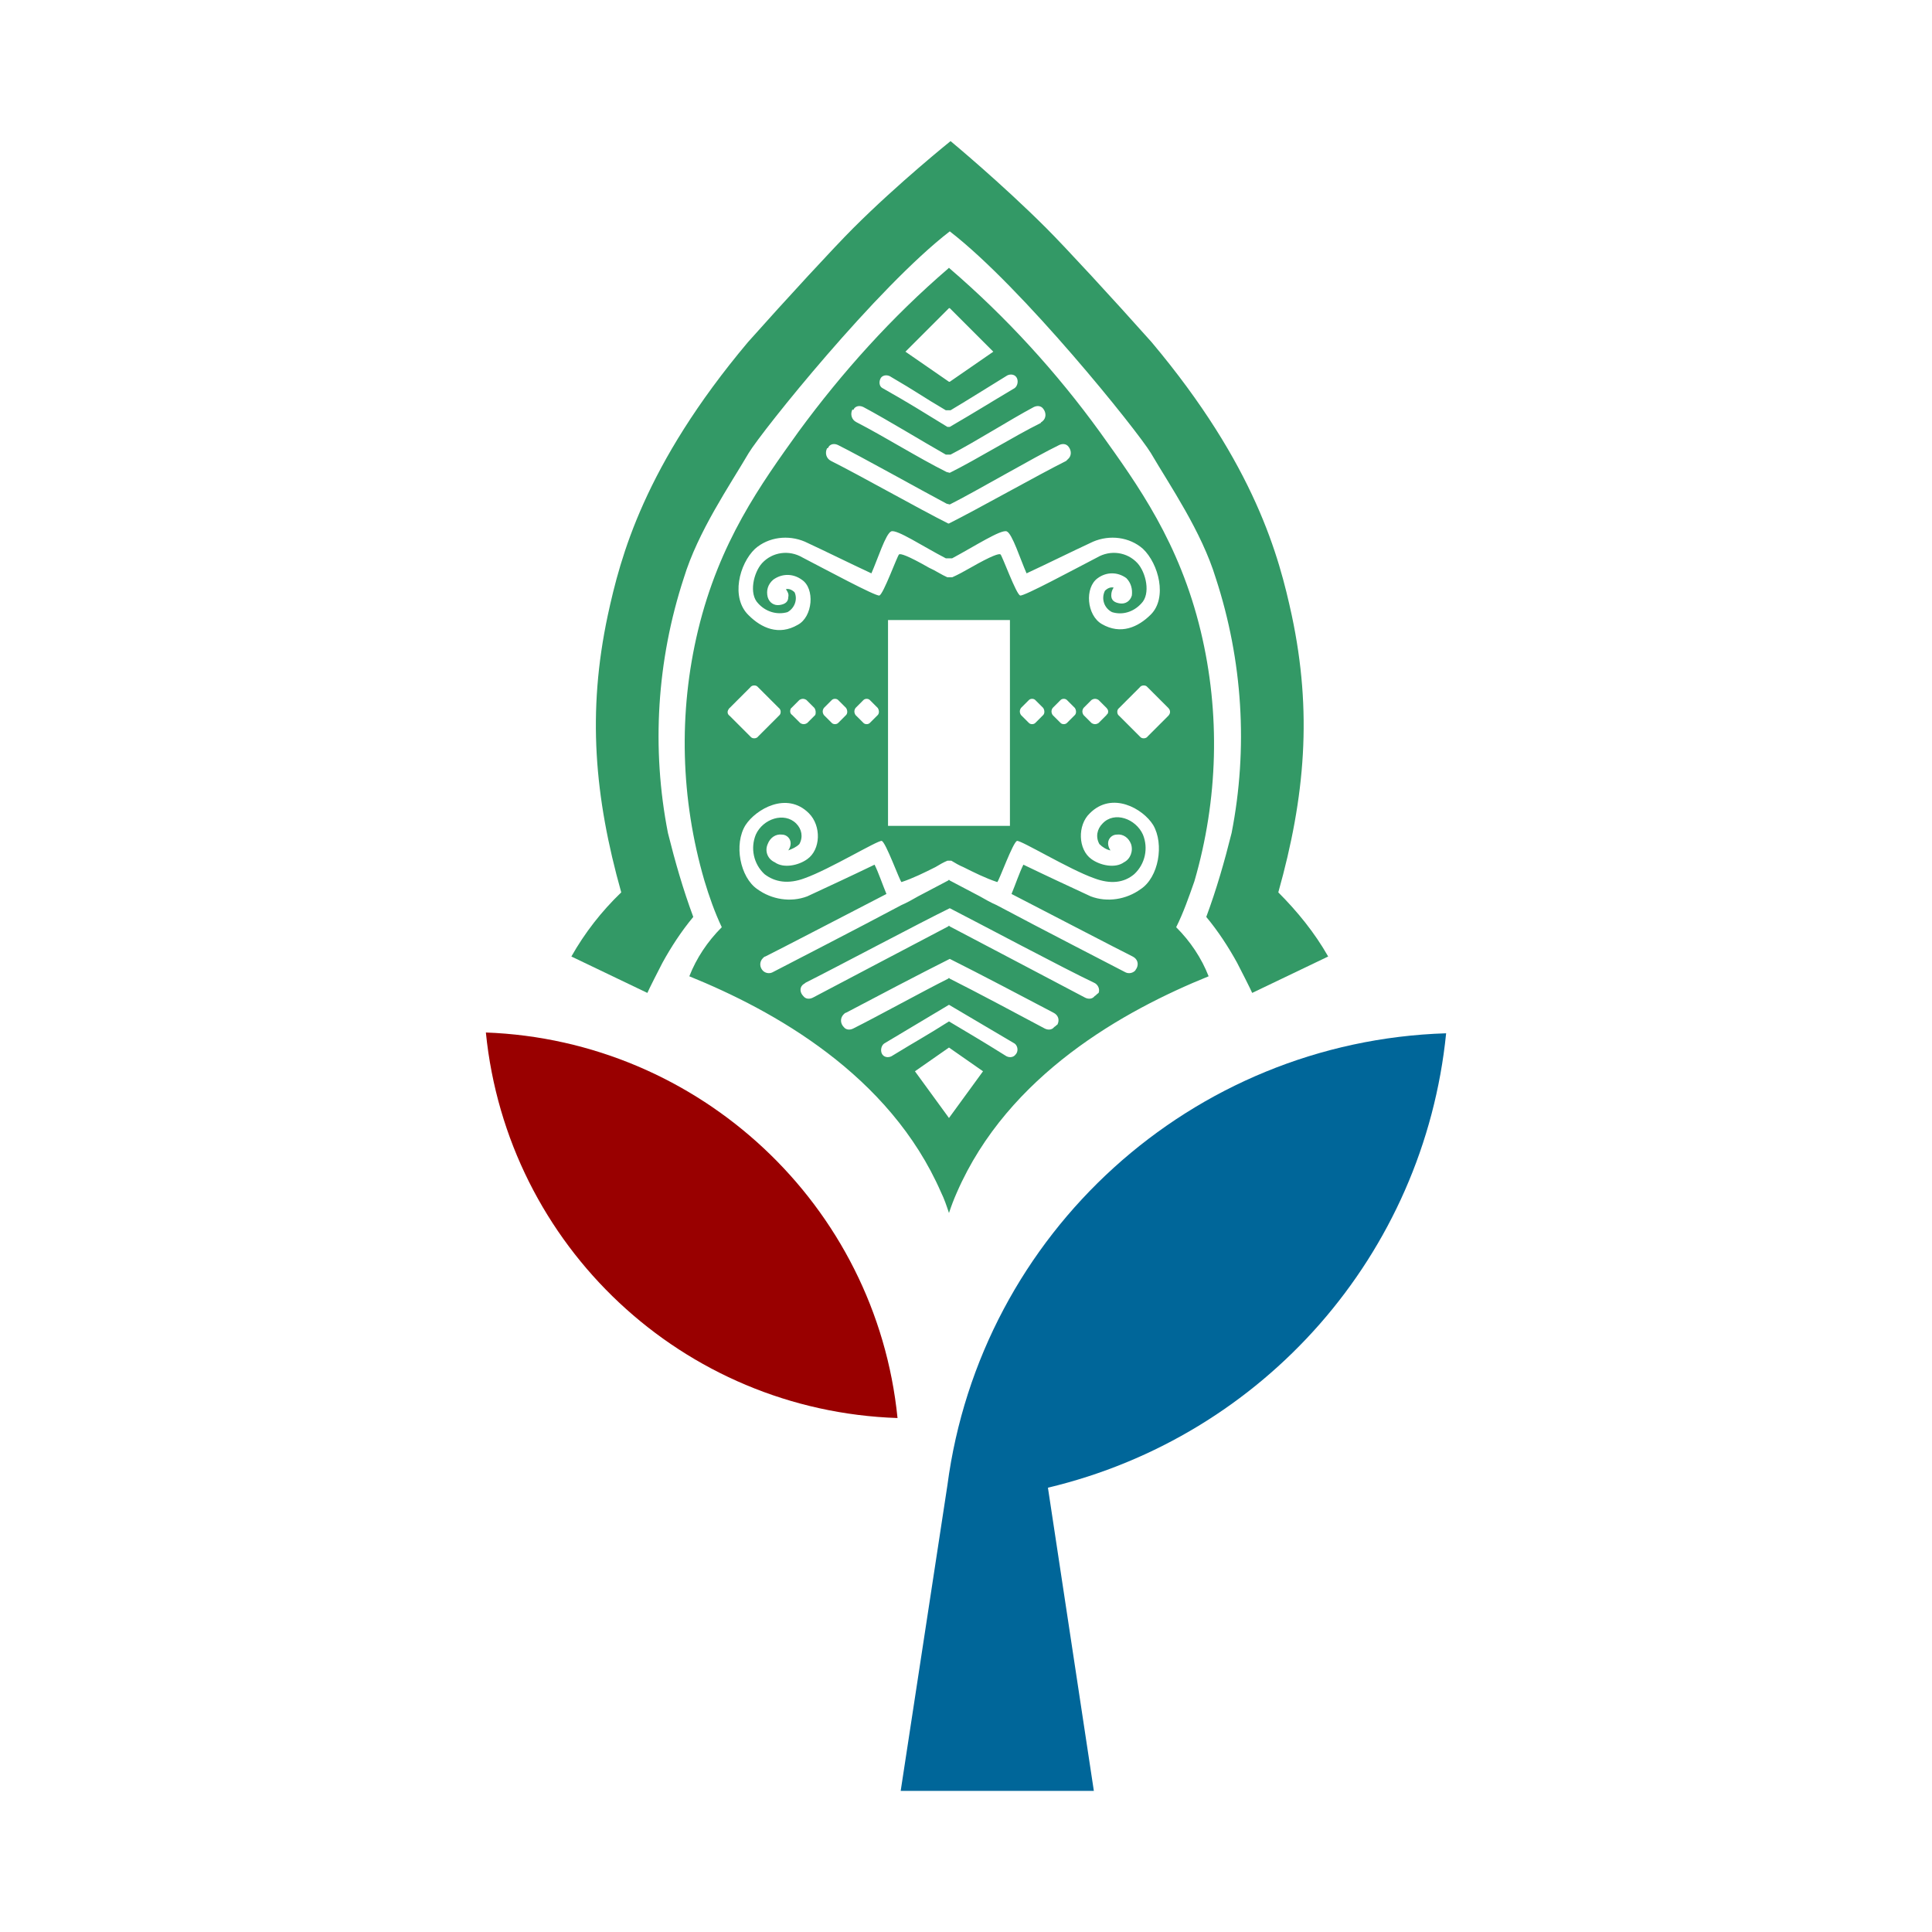 <?xml version="1.0" encoding="UTF-8" standalone="no"?>
<!-- Generator: Adobe Illustrator 22.1.0, SVG Export Plug-In . SVG Version: 6.00 Build 0)  -->

<svg:svg
   version="1.1"
   id="Layer_1"
   x="0px"
   y="0px"
   viewBox="0 0 244.05 244.05"
   xml:space="preserve"
   sodipodi:docname="Logo Komunitas Wikimedia Mataram Rendered.svg"
   width="244.05"
   height="244.05"
   inkscape:version="1.4.2 (ebf0e940d0, 2025-05-08)"
   xmlns:inkscape="http://www.inkscape.org/namespaces/inkscape"
   xmlns:sodipodi="http://sodipodi.sourceforge.net/DTD/sodipodi-0.dtd"
   xmlns:svg="http://www.w3.org/2000/svg"
   xmlns:rdf="http://www.w3.org/1999/02/22-rdf-syntax-ns#"
   xmlns:cc="http://creativecommons.org/ns#"
   xmlns:dc="http://purl.org/dc/elements/1.1/"><svg:defs
   id="defs2" /><sodipodi:namedview
   id="namedview2"
   pagecolor="#ffffff"
   bordercolor="#000000"
   borderopacity="0.25"
   inkscape:showpageshadow="2"
   inkscape:pageopacity="0.0"
   inkscape:pagecheckerboard="0"
   inkscape:deskcolor="#d1d1d1"
   inkscape:zoom="1.2005752"
   inkscape:cx="115.36137"
   inkscape:cy="122.02485"
   inkscape:window-width="1366"
   inkscape:window-height="712"
   inkscape:window-x="0"
   inkscape:window-y="0"
   inkscape:window-maximized="1"
   inkscape:current-layer="Layer_1" />
<svg:style
   type="text/css"
   id="style1">
	.st0{fill:#332C2B;}
	.st1{fill:#990000;}
	.st2{fill:#006699;}
	.st3{fill:#339966;}
</svg:style>
<svg:title
   id="title1">Logo Komunitas Wikimedia Mataram Rendered</svg:title>
<svg:g
   id="g2"
   transform="translate(49.775,17.825)"><svg:g
     id="Leaf">
	<svg:g
   id="Layer_2_1_">
		<svg:g
   id="g157">
			<svg:path
   id="path7"
   class="st1"
   d="m 63.6,161.3 c -27.1,-0.9 -49.3,-21.7 -52,-48.7 27,1 49.3,21.8 52,48.7 z" />
			<svg:path
   id="path8"
   class="st2"
   d="m 82.6,170.1 c 27.3,-6.5 47.5,-29.5 50.3,-57.4 -32.1,1 -58.8,25.2 -63,57.1 L 64,208.4 h 24.4 z" />
		</svg:g>
	</svg:g>
</svg:g><svg:g
     id="outer_lumbung">
	<svg:path
   class="st3"
   d="m 118,103 -9.6,4.6 c 0,0 -0.2,-0.5 -1.9,-3.8 -1.1,-2 -2.4,-4 -3.9,-5.8 1.3,-3.5 2.3,-7 3.2,-10.6 2.1,-10.7 1.4,-21.8 -2,-32.2 C 102,49.3 98,43.5 95.6,39.4 93.9,36.6 79.4,18.5 70.2,11.4 61,18.5 46.5,36.6 44.8,39.4 c -2.4,4.1 -6.4,9.9 -8.2,15.8 -3.4,10.4 -4.1,21.5 -2,32.2 0.9,3.6 1.9,7.1 3.2,10.6 -1.5,1.8 -2.8,3.8 -3.9,5.8 -1.7,3.3 -1.9,3.8 -1.9,3.8 L 22.4,103 c 1.7,-3 3.8,-5.7 6.3,-8.1 C 25.3,82.8 24.4,72.1 27,59.9 28.6,52.5 31.6,41 44.7,25.4 49.6,19.9 55.6,13.4 58,11 63.7,5.3 70.3,0 70.3,0 c 0,0 6.4,5.3 12.1,11 2.4,2.4 8.4,8.9 13.3,14.4 13.1,15.6 16.1,27.1 17.7,34.5 2.6,12.2 1.7,22.9 -1.7,35 2.4,2.4 4.6,5.1 6.3,8.1 z"
   id="path1" />
</svg:g><svg:g
     id="Inner_lumbung">
	<svg:path
   class="st3"
   d="m 101.1,93.5 c 3,-10.3 3.3,-21.2 0.8,-31.6 C 99.2,50.7 94,43.5 89.2,36.8 83.7,29.2 77.3,22.2 70.2,16.1 L 70.1,16 70,16.1 c -7.1,6.1 -13.4,13.1 -18.9,20.6 -4.8,6.7 -10,13.9 -12.7,25.1 -2.5,10.4 -2.2,21.3 0.8,31.6 0.6,2 1.3,4 2.2,5.9 -1.8,1.8 -3.2,3.9 -4.1,6.2 10.6,4.3 25.3,12.4 31.8,27.3 0.4,0.8 0.7,1.7 1,2.6 0,0 0,0.1 0,0.1 0,0 0,-0.1 0,-0.1 0.3,-0.9 0.6,-1.7 1,-2.6 6.5,-14.9 21.2,-23 31.8,-27.3 -0.9,-2.3 -2.3,-4.4 -4.1,-6.2 0.9,-1.8 1.6,-3.8 2.3,-5.8 z m -31,-72.4 h 0.1 l 5.5,5.5 -5.5,3.8 h -0.1 l -5.5,-3.8 z m -8.6,8.8 c 0.3,-0.4 0.9,-0.4 1.3,-0.1 3.1,1.8 4,2.5 6.9,4.2 h 0.6 c 3,-1.8 3.9,-2.4 7,-4.3 0.4,-0.3 1,-0.3 1.3,0.1 0.3,0.4 0.2,1.1 -0.2,1.4 v 0 c -3.7,2.2 -4.6,2.8 -8.2,4.9 H 69.9 C 66.3,33.9 65.4,33.3 61.7,31.2 61.3,31 61.2,30.4 61.5,29.9 Z m -3.4,3.9 c 0.3,-0.4 0.8,-0.4 1.2,-0.2 3,1.6 7.4,4.3 10.4,6 h 0.6 c 3.1,-1.6 7.5,-4.4 10.5,-6 0.4,-0.2 0.9,-0.2 1.2,0.2 0.4,0.5 0.4,1.2 -0.1,1.6 -0.1,0.1 -0.2,0.1 -0.2,0.2 -3.6,1.8 -7.9,4.5 -11.5,6.3 L 69.8,41.8 C 66.2,40 61.9,37.3 58.4,35.5 c -0.6,-0.3 -0.8,-1 -0.5,-1.6 0.1,0.1 0.2,0 0.2,-0.1 z m -3.2,4.8 c 0.3,-0.4 0.8,-0.4 1.2,-0.2 3,1.5 10.5,5.7 13.7,7.4 l 0.4,0.1 c 3.2,-1.6 10.7,-6 13.8,-7.5 0.4,-0.2 0.9,-0.2 1.2,0.2 0.4,0.5 0.4,1.2 -0.1,1.6 -0.1,0.1 -0.1,0.1 -0.2,0.2 -3.6,1.8 -11.2,6.1 -14.8,7.9 H 70 c -3.6,-1.8 -11.2,-6.1 -14.8,-7.9 -0.6,-0.3 -0.8,-1 -0.5,-1.6 0.1,0 0.2,-0.1 0.2,-0.2 z m -9.3,12.9 c 1.7,-1.5 4.2,-1.8 6.3,-0.9 2.8,1.3 5.6,2.7 8.4,4 0.8,-1.8 1.8,-5 2.5,-5.3 0.7,-0.3 4,1.9 6.9,3.4 h 0.8 c 2.8,-1.5 6.2,-3.7 6.9,-3.4 0.7,0.3 1.7,3.5 2.5,5.3 2.8,-1.3 5.6,-2.7 8.4,-4 2.1,-0.9 4.6,-0.6 6.3,0.9 2,1.9 3.1,6.2 1,8.3 -1.6,1.6 -3.8,2.6 -6.2,1.2 -1.9,-1.1 -2.2,-4.6 -0.5,-5.8 1.1,-0.8 2.5,-0.8 3.6,0 0.6,0.6 0.8,1.4 0.7,2.2 -0.2,0.7 -0.8,1.1 -1.5,1 -0.7,-0.1 -1.1,-0.4 -1.1,-1 0,-0.4 0.1,-0.7 0.3,-1 -0.4,-0.1 -0.8,0.1 -1.1,0.4 -0.5,1 -0.1,2.2 0.9,2.7 0,0 0,0 0,0 1.3,0.4 2.7,0 3.7,-1.1 1.2,-1.2 0.6,-3.9 -0.5,-5.1 -1.3,-1.4 -3.4,-1.7 -5.1,-0.7 -2.9,1.5 -9.2,4.9 -9.7,4.8 -0.5,-0.1 -2.3,-5.1 -2.5,-5.2 -0.2,-0.1 -1,0.1 -3.8,1.7 -0.7,0.4 -1.6,0.9 -2.3,1.2 h -0.6 c -0.7,-0.3 -1.6,-0.9 -2.3,-1.2 -2.8,-1.6 -3.6,-1.8 -3.8,-1.7 -0.2,0.1 -2,5.1 -2.5,5.2 -0.5,0.1 -6.8,-3.3 -9.7,-4.8 -1.7,-1 -3.8,-0.7 -5.1,0.7 -1.1,1.2 -1.7,3.9 -0.5,5.1 0.9,1 2.3,1.5 3.7,1.1 0.9,-0.5 1.3,-1.6 0.9,-2.5 -0.3,-0.3 -0.7,-0.5 -1.1,-0.4 0.2,0.3 0.4,0.6 0.3,1 0,0.6 -0.4,0.9 -1.1,1 -0.7,0.1 -1.3,-0.3 -1.5,-1 -0.2,-0.8 0,-1.6 0.7,-2.2 1.1,-0.8 2.5,-0.8 3.6,0 1.7,1.1 1.4,4.7 -0.5,5.7 -2.4,1.4 -4.6,0.4 -6.2,-1.2 -2.3,-2.2 -1.2,-6.5 0.8,-8.4 z m 44.4,21 -1,1 c -0.3,0.2 -0.6,0.2 -0.9,0 l -1,-1 c -0.2,-0.3 -0.2,-0.6 0,-0.9 l 1,-1 c 0.3,-0.2 0.6,-0.2 0.9,0 l 1,1 c 0.2,0.2 0.3,0.5 0.1,0.8 -0.1,0 -0.1,0.1 -0.1,0.1 z m -4,0 -1,1 c -0.2,0.2 -0.6,0.2 -0.8,0 l -1,-1 C 83,72.2 83,71.9 83.2,71.6 l 1,-1 c 0.2,-0.2 0.6,-0.2 0.8,0 l 1,1 c 0.2,0.3 0.2,0.7 0,0.9 z m -4,0 -1,1 c -0.2,0.2 -0.6,0.2 -0.8,0 l -1,-1 C 79,72.2 79,71.9 79.2,71.6 l 1,-1 c 0.2,-0.2 0.6,-0.2 0.8,0 l 1,1 c 0.2,0.3 0.2,0.7 0,0.9 z m -4.2,-12 v 26 H 62.4 v -26 z m -16.7,12 -1,1 c -0.2,0.2 -0.6,0.2 -0.8,0 l -1,-1 c -0.2,-0.3 -0.2,-0.6 0,-0.9 l 1,-1 c 0.2,-0.2 0.6,-0.2 0.8,0 l 1,1 c 0.2,0.3 0.2,0.7 0,0.9 z m -4,0 -1,1 c -0.2,0.2 -0.6,0.2 -0.8,0 l -1,-1 c -0.2,-0.3 -0.2,-0.6 0,-0.9 l 1,-1 c 0.2,-0.2 0.6,-0.2 0.8,0 l 1,1 c 0.2,0.3 0.2,0.7 0,0.9 z m -3.9,0 -1,1 c -0.3,0.2 -0.6,0.2 -0.9,0 l -1,-1 C 50,72.3 50,72 50.1,71.7 c 0,0 0.1,-0.1 0.1,-0.1 l 1,-1 c 0.3,-0.2 0.6,-0.2 0.9,0 l 1,1 c 0.2,0.3 0.2,0.7 0.1,0.9 z M 42.4,71.6 45,69 c 0.2,-0.3 0.7,-0.3 0.9,-0.1 0,0 0,0 0.1,0.1 l 2.6,2.6 c 0.3,0.2 0.3,0.7 0.1,0.9 0,0 0,0 -0.1,0.1 L 46,75.2 c -0.2,0.3 -0.7,0.3 -0.9,0.1 0,0 0,0 -0.1,-0.1 l -2.6,-2.6 c -0.3,-0.2 -0.4,-0.6 0,-1 -0.1,0.1 -0.1,0 0,0 z m 27.7,51.8 -4.3,-5.9 4.3,-3 4.3,3 z m 8.4,-8 c -0.3,0.4 -0.9,0.4 -1.3,0.1 -3.2,-2 -4.1,-2.5 -7.1,-4.3 v 0 0 c -3,1.9 -4,2.4 -7.1,4.3 -0.4,0.3 -1,0.3 -1.3,-0.1 -0.3,-0.4 -0.2,-1.1 0.2,-1.4 v 0 l 8.2,-4.9 8.3,4.9 c 0.4,0.3 0.5,1 0.1,1.4 0.1,0 0.1,0 0,0 z m 4.9,-3.5 c -0.3,0.4 -0.8,0.4 -1.2,0.2 -3,-1.6 -8.8,-4.7 -12,-6.3 l -0.1,-0.1 -0.1,0.1 c -3.2,1.6 -9,4.8 -12,6.3 -0.4,0.2 -0.9,0.2 -1.2,-0.2 -0.4,-0.4 -0.5,-1.1 0,-1.6 0.1,-0.1 0.2,-0.2 0.3,-0.2 3.6,-1.9 9.5,-5 13.1,-6.8 3.6,1.8 9.5,4.9 13.1,6.8 0.6,0.3 0.8,0.9 0.5,1.5 -0.2,0.1 -0.2,0.2 -0.4,0.3 z m 5.1,-3.9 c -0.3,0.4 -0.8,0.4 -1.2,0.2 -3,-1.6 -13.7,-7.2 -17.1,-9 L 70.1,99.1 70,99.2 c -3.4,1.8 -14.1,7.4 -17.1,9 -0.4,0.2 -0.9,0.2 -1.2,-0.2 -0.4,-0.4 -0.5,-1 -0.1,-1.4 0.1,-0.1 0.3,-0.2 0.4,-0.3 3.6,-1.8 14.5,-7.6 18.2,-9.4 3.7,1.9 14.6,7.7 18.2,9.4 0.5,0.2 0.8,0.8 0.6,1.3 -0.3,0.2 -0.3,0.3 -0.5,0.4 z m 5.8,-13.5 c -1.8,1.3 -4.2,1.7 -6.3,0.9 -2.8,-1.3 -5.6,-2.6 -8.5,-4 -0.5,1 -1,2.5 -1.5,3.7 6,3.1 13.1,6.8 15.3,7.9 0.6,0.3 0.8,0.9 0.5,1.5 -0.1,0.1 -0.1,0.2 -0.2,0.3 -0.3,0.3 -0.8,0.4 -1.2,0.2 C 90.3,103.9 82.1,99.7 76.1,96.5 75.4,96.2 74.7,95.8 74,95.4 l -3.8,-2 -0.1,-0.1 -0.1,0.1 -3.8,2 c -0.7,0.4 -1.4,0.8 -2.1,1.1 -6,3.2 -14.2,7.4 -16.3,8.5 -0.4,0.2 -0.9,0.1 -1.2,-0.2 -0.4,-0.4 -0.5,-1.1 0,-1.6 0.1,-0.1 0.2,-0.2 0.3,-0.2 2.2,-1.1 9.3,-4.8 15.3,-7.9 -0.5,-1.2 -1,-2.7 -1.5,-3.7 -2.9,1.4 -5.7,2.7 -8.5,4 -2.1,0.8 -4.5,0.4 -6.3,-0.9 -2.2,-1.5 -3,-5.7 -1.5,-8.1 1.3,-2 5.2,-4.3 8,-1.5 1.6,1.6 1.5,4.6 -0.2,5.8 -1.1,0.8 -3,1.2 -4.1,0.4 -0.9,-0.4 -1.3,-1.4 -0.9,-2.3 0.3,-0.8 1,-1.3 1.8,-1.2 0.6,0 1.1,0.5 1.1,1.1 0,0.3 -0.1,0.6 -0.3,0.9 0.5,-0.2 1,-0.4 1.4,-0.8 0.5,-0.9 0.3,-1.9 -0.4,-2.6 -1.5,-1.5 -4.2,-0.6 -5.1,1.4 -0.7,1.7 -0.3,3.7 1.1,5 1.3,1 3,1.3 5.1,0.5 3.1,-1.1 9.2,-4.8 9.7,-4.7 0.5,0.1 2.3,5.1 2.5,5.2 1.5,-0.5 2.9,-1.2 4.3,-1.9 0.5,-0.3 1,-0.6 1.5,-0.8 h 0.5 c 0.5,0.3 1,0.6 1.5,0.8 1.4,0.7 2.8,1.4 4.3,1.9 0.2,-0.1 2,-5.1 2.5,-5.2 0.5,-0.1 6.6,3.6 9.7,4.7 2.1,0.8 3.8,0.6 5.1,-0.5 1.4,-1.3 1.8,-3.3 1.1,-5 -0.9,-2 -3.6,-3 -5.1,-1.4 -0.7,0.7 -0.9,1.7 -0.4,2.6 0.4,0.4 0.9,0.7 1.4,0.8 -0.2,-0.3 -0.3,-0.6 -0.3,-0.9 0,-0.6 0.5,-1.1 1.1,-1.1 0.8,-0.1 1.5,0.4 1.8,1.2 0.3,0.9 -0.1,1.9 -0.9,2.3 -1.1,0.8 -3,0.4 -4.1,-0.4 -1.7,-1.2 -1.8,-4.3 -0.2,-5.8 2.8,-2.8 6.7,-0.6 8,1.5 1.4,2.4 0.7,6.6 -1.6,8.1 z m 3.5,-21.9 -2.6,2.6 c -0.2,0.3 -0.7,0.3 -0.9,0.1 0,0 0,0 -0.1,-0.1 l -2.6,-2.6 c -0.3,-0.2 -0.3,-0.7 -0.1,-0.9 0,0 0,0 0.1,-0.1 L 94.2,69 c 0.2,-0.3 0.7,-0.3 0.9,-0.1 0,0 0,0 0.1,0.1 l 2.6,2.6 c 0.3,0.3 0.3,0.7 0,1 0.1,0 0.1,0 0,0 z"
   id="path2" />
</svg:g></svg:g>
</svg:svg>
